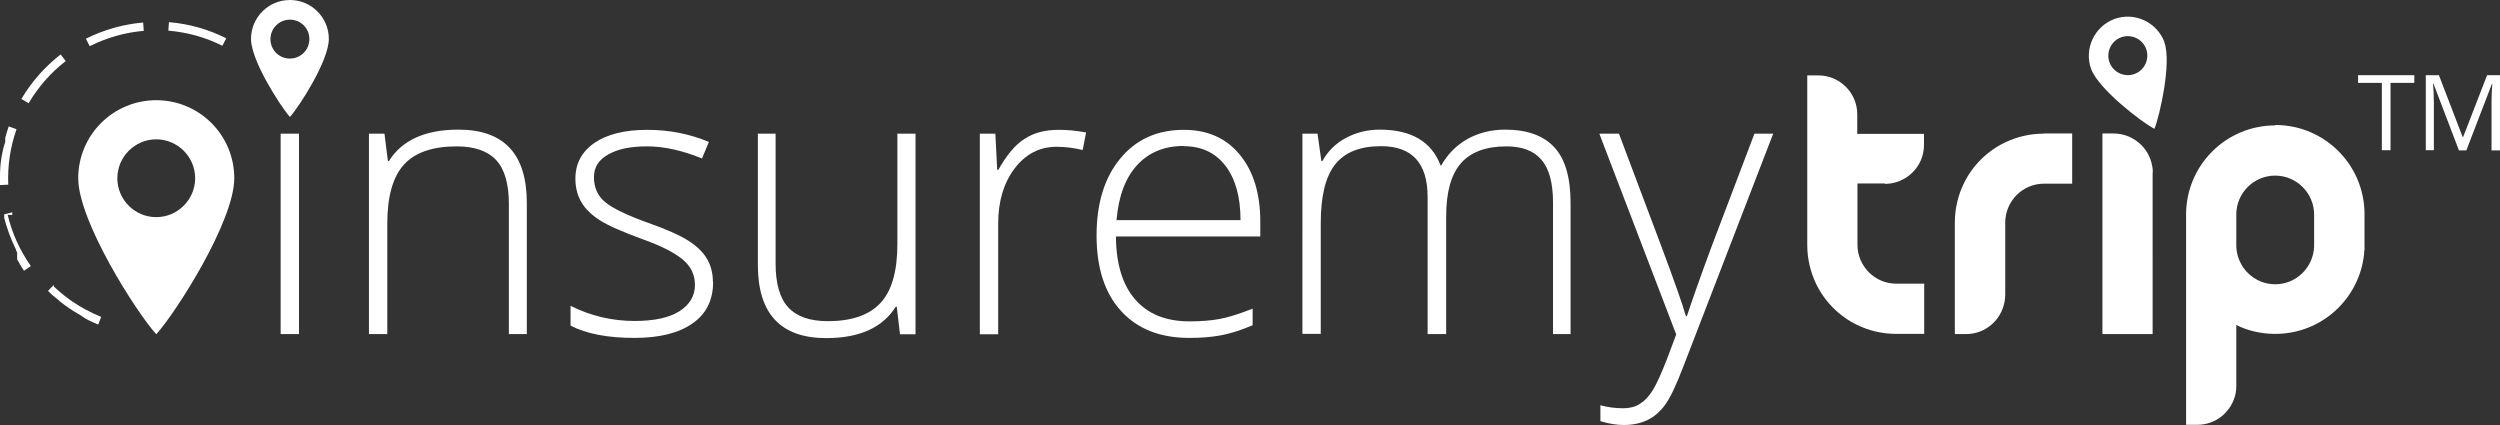 <svg xmlns="http://www.w3.org/2000/svg" id="Layer_1" viewBox="0 0 124 21.08">
  <rect x="0" y="0" width="124" height="21.08" fill="#333333" stroke="none"/>
  <defs>
    <style>
      .cls-1 {
        fill: #fff;
      }
    </style>
  </defs>
  <path class="cls-1"
    d="M112.85,6.22c-2.44,0-4.42,1.98-4.42,4.42v.55h0v.96h0v8.92h.56c.94,0,1.72-.67,1.9-1.57,.02-.11,.03-.23,.03-.34v-3.04c.56,.28,1.2,.43,1.87,.44h.07c2.29,0,4.17-1.74,4.4-3.97v-.04c0-.06,.01-.12,.02-.18,0-.03,0-.06,0-.09,0-.05,0-.09,0-.14h0v-1.52c0-2.44-1.98-4.42-4.42-4.42Zm-1.93,4.42c0-1.07,.87-1.93,1.93-1.93s1.93,.87,1.93,1.93v1.52s0,.04,0,.07c-.04,1.04-.89,1.87-1.93,1.87s-1.89-.83-1.93-1.87c0-.02,0-.04,0-.07v-1.52Z" />
  <path class="cls-1"
    d="M101.35,6.63c-.68,0-1.33,.16-1.91,.44-.89,.43-1.61,1.15-2.04,2.04h0c-.28,.58-.44,1.24-.44,1.93h0v5.53h.56c.94,0,1.72-.67,1.9-1.57,.02-.12,.04-.24,.04-.37v-3.59h0c0-1.06,.86-1.93,1.92-1.93h1.4v-2.49s-1.39,0-1.4,0Z" />
  <path class="cls-1"
    d="M93.49,9.12c.41,0,.79-.13,1.11-.35,.3-.21,.55-.51,.69-.86,.09-.22,.14-.47,.14-.72v-.55h-3.31v-.97c0-1.07-.87-1.93-1.93-1.93h-.55V12.15c0,.69,.16,1.35,.44,1.93,.43,.89,1.15,1.61,2.04,2.04,.58,.28,1.23,.44,1.92,.44h1.4v-2.49h-1.39c-1.06,0-1.92-.87-1.92-1.93v-3.04h1.38Z" />
  <path class="cls-1" d="M14.83,16.57h-.91V6.63h.91v9.95Z" />
  <path class="cls-1"
    d="M25.24,16.57v-6.45c0-1-.21-1.73-.63-2.18-.42-.45-1.07-.68-1.96-.68-1.19,0-2.06,.3-2.61,.9-.55,.6-.83,1.58-.83,2.92v5.49h-.91V6.63h.77l.17,1.36h.05c.65-1.04,1.8-1.56,3.45-1.56,2.26,0,3.39,1.21,3.39,3.63v6.51h-.9Z" />
  <path class="cls-1"
    d="M35.37,13.99c0,.89-.34,1.58-1.02,2.05-.68,.48-1.64,.72-2.88,.72-1.33,0-2.38-.2-3.17-.61v-.98c1,.5,2.06,.75,3.17,.75,.98,0,1.73-.16,2.24-.49,.51-.33,.76-.76,.76-1.3,0-.5-.2-.92-.61-1.26-.41-.34-1.07-.68-2-1.01-.99-.36-1.69-.67-2.1-.93s-.71-.55-.91-.88c-.2-.33-.31-.72-.31-1.19,0-.74,.31-1.33,.94-1.77,.63-.43,1.5-.65,2.62-.65s2.09,.2,3.06,.6l-.34,.82c-.98-.4-1.88-.6-2.72-.6s-1.45,.13-1.93,.4c-.48,.27-.71,.64-.71,1.12,0,.52,.18,.93,.55,1.24,.37,.31,1.09,.66,2.16,1.04,.9,.32,1.55,.61,1.96,.87,.41,.26,.72,.55,.92,.88,.2,.33,.31,.72,.31,1.16Z" />
  <path class="cls-1"
    d="M38.47,6.63v6.44c0,1,.21,1.73,.63,2.18,.42,.45,1.07,.68,1.96,.68,1.18,0,2.05-.3,2.61-.9,.56-.6,.84-1.57,.84-2.92V6.63h.9v9.95h-.77l-.16-1.37h-.05c-.65,1.04-1.8,1.56-3.45,1.56-2.26,0-3.39-1.21-3.39-3.63V6.63h.9Z" />
  <path class="cls-1"
    d="M52.52,6.44c.42,0,.87,.04,1.35,.13l-.17,.87c-.41-.1-.84-.16-1.29-.16-.85,0-1.54,.36-2.09,1.08-.54,.72-.81,1.63-.81,2.73v5.49h-.91V6.63h.77l.09,1.79h.06c.41-.73,.84-1.25,1.31-1.54,.46-.3,1.02-.44,1.68-.44Z" />
  <path class="cls-1"
    d="M58.98,16.76c-1.45,0-2.57-.45-3.38-1.34-.81-.89-1.21-2.14-1.21-3.74s.39-2.86,1.17-3.81c.78-.95,1.83-1.43,3.16-1.43,1.17,0,2.1,.41,2.77,1.23,.68,.82,1.02,1.93,1.02,3.33v.73h-7.16c.01,1.37,.33,2.41,.96,3.13,.63,.72,1.52,1.08,2.69,1.08,.57,0,1.07-.04,1.5-.12,.43-.08,.97-.25,1.63-.51v.82c-.56,.24-1.08,.41-1.56,.5s-1,.13-1.57,.13Zm-.27-9.52c-.96,0-1.73,.32-2.31,.95-.58,.63-.92,1.54-1.02,2.73h6.15c0-1.15-.25-2.05-.75-2.7-.5-.65-1.19-.97-2.08-.97Z" />
  <path class="cls-1"
    d="M77.03,16.57v-6.52c0-.97-.19-1.68-.57-2.12-.38-.45-.96-.67-1.74-.67-1.02,0-1.77,.28-2.26,.84-.49,.56-.73,1.44-.73,2.64v5.83h-.92v-6.8c0-1.68-.77-2.52-2.31-2.52-1.04,0-1.8,.3-2.28,.91-.48,.61-.71,1.58-.71,2.91v5.49h-.91V6.63h.75l.19,1.36h.05c.27-.49,.66-.88,1.17-1.15,.51-.27,1.06-.41,1.67-.41,1.57,0,2.57,.59,3.02,1.77h.04c.32-.57,.76-1,1.3-1.31,.55-.3,1.17-.46,1.86-.46,1.09,0,1.9,.29,2.44,.87,.54,.58,.81,1.5,.81,2.76v6.51h-.9Z" />
  <path class="cls-1"
    d="M79.37,6.63h.93l2.1,5.58c.64,1.71,1.05,2.87,1.22,3.47h.05c.26-.79,.67-1.96,1.25-3.52l2.1-5.53h.93l-4.46,11.56c-.36,.94-.66,1.57-.91,1.9-.24,.33-.53,.58-.86,.74-.33,.16-.72,.25-1.18,.25-.35,0-.74-.06-1.16-.19v-.79c.35,.1,.74,.15,1.14,.15,.31,0,.59-.07,.82-.22,.24-.15,.45-.37,.64-.68,.19-.31,.41-.8,.67-1.46,.25-.67,.42-1.1,.49-1.3l-3.81-9.95Z" />
  <path class="cls-1"
    d="M14.38,0c-1.07,0-1.93,.87-1.93,1.93,0,1.07,1.45,3.33,1.93,3.87,.48-.53,1.93-2.8,1.93-3.87s-.87-1.93-1.93-1.93Zm.22,2.88c-.71,.16-1.32-.46-1.16-1.16,.08-.36,.37-.64,.72-.72,.71-.16,1.32,.46,1.16,1.16-.08,.36-.37,.64-.72,.72Z" />
  <path class="cls-1" d="M106.78,8.56c0-.13-.01-.25-.04-.37-.17-.89-.96-1.56-1.9-1.57h-.56v9.95h2.49V8.56Z" />
  <path class="cls-1"
    d="M107.36,2.1c-.37-1-1.48-1.52-2.48-1.16-1,.37-1.52,1.48-1.16,2.48,.37,1,2.5,2.64,3.14,2.97,.27-.67,.86-3.29,.49-4.3Zm-1.49,1.57c-.5,.18-1.06-.08-1.24-.58-.18-.5,.08-1.06,.58-1.24,.5-.18,1.06,.08,1.24,.58,.18,.5-.08,1.06-.58,1.24Z" />
  <path class="cls-1"
    d="M7.75,4.97c-2.14,0-3.87,1.73-3.87,3.87s2.9,6.67,3.87,7.74c.97-1.07,3.87-5.6,3.87-7.74s-1.73-3.87-3.87-3.87Zm0,5.8c-1.07,0-1.93-.87-1.93-1.93s.87-1.93,1.93-1.93,1.93,.87,1.93,1.93-.87,1.93-1.93,1.93Z" />
  <path class="cls-1"
    d="M7.1,1.12h-.04c-.97,.09-1.92,.36-2.8,.8l.19,.37c.84-.42,1.74-.68,2.68-.76l-.03-.41h0ZM3.01,2.7c-.76,.59-1.43,1.33-1.95,2.21l.36,.21c.48-.81,1.1-1.52,1.84-2.09l-.25-.33h0ZM.44,6.25c-.07,.2-.13,.39-.18,.59h0v.02h0v.02h0v.02h0v.02h0v.02h0v.02h0v.02h0v.02h0v.02h0v.02h0C.08,7.58,0,8.16,0,8.73h0v.07H0v.02H0v.02H0v.02h0v.02h0v.02h0c0,.1,0,.19,0,.28l.41-.02c-.04-.94,.1-1.87,.41-2.75l-.39-.14H.44Zm.17,4.28l-.4,.1h0v.02h0v.02h0v.02h0v.02h0v.02h0v.02h0v.02h0v.02h0v.02h0c.13,.52,.32,1.02,.55,1.5h0l.03,.06h0v.02h0v.02h0l.02,.03h0l.02,.04h0l.02,.04h0v.02h0v.02h0v.02h0v.02h0v.02h0v.02h0v.02h0v.02h0v.02h0v.02h0v.02h0v.02h0v.02h0v.02h0v.02h0v.02h0v.02h0c.04,.08,.08,.14,.12,.21h0v.02h.01v.02h.01v.02h.02v.02h.01v.02h.01v.02h0l.03,.04h0s.06,.09,.09,.14h.01v.02h.01v.02h.01v.02h.01l.34-.23c-.54-.77-.93-1.62-1.15-2.54H.61Zm2.06,3.6l-.29,.3c.15,.15,.31,.29,.48,.42h.02v.02h.02v.02h.02v.02h.02v.02h.02v.02h.02v.02h.02c.3,.24,.61,.45,.95,.64h.02v.02h.03v.02h.03v.02h.03v.02h.03v.02h.03v.02h.03v.02h.03v.02h.03v.02h.03v.02h.03l.02,.02h.02l.02,.02h0l.03,.02h0c.17,.08,.34,.16,.51,.23l.15-.38c-.27-.11-.54-.24-.8-.38-.57-.31-1.09-.69-1.55-1.13h0ZM8.38,1.11l-.03,.41c.94,.08,1.84,.33,2.68,.75l.19-.37c-.91-.46-1.87-.72-2.83-.8h0Z" />
  <g>
    <path class="cls-1" d="M118.57,7.45h-.43v-3.34h-1.18v-.38h2.79v.38h-1.18v3.34Z" />
    <path class="cls-1"
      d="M121.96,7.45l-1.26-3.3h-.02c.02,.26,.04,.57,.04,.93v2.37h-.4V3.73h.65l1.18,3.07h.02l1.19-3.07h.65v3.73h-.43v-2.4c0-.28,.01-.57,.04-.9h-.02l-1.27,3.3h-.35Z" />
  </g>
</svg>